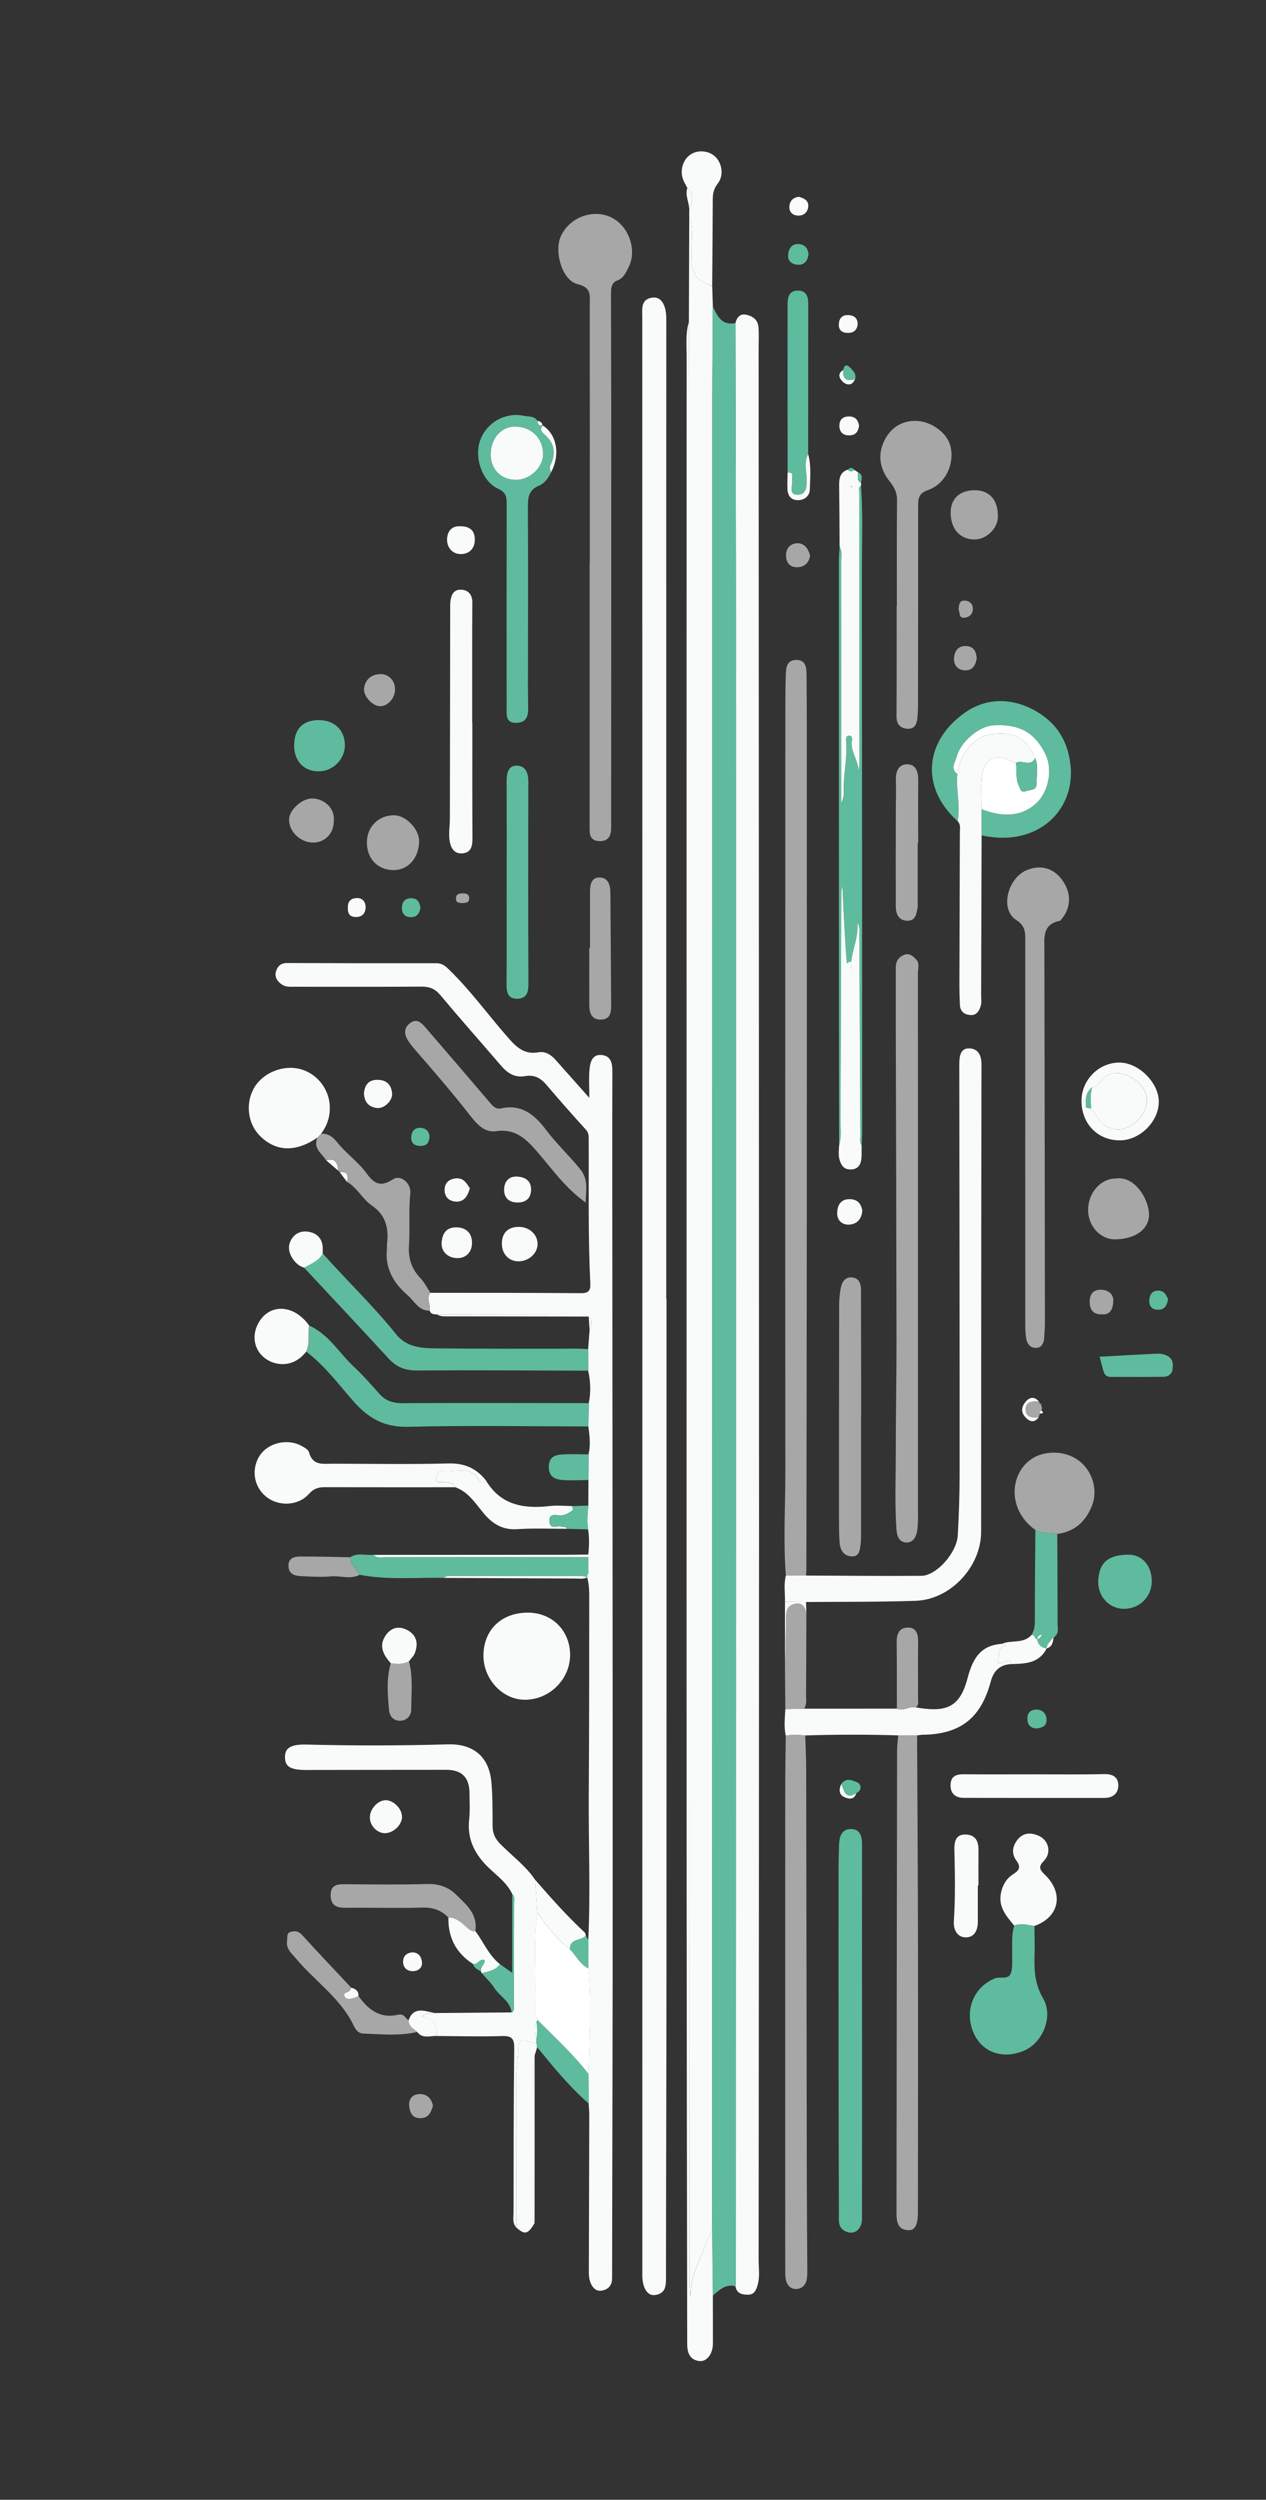 <?xml version="1.0" encoding="utf-8"?>
<!-- Generator: Adobe Illustrator 27.9.0, SVG Export Plug-In . SVG Version: 6.00 Build 0)  -->
<svg version="1.1" baseProfile="tiny" id="Layer_1" xmlns="http://www.w3.org/2000/svg" xmlns:xlink="http://www.w3.org/1999/xlink"
	 x="0px" y="0px" viewBox="0 0 241.76 477" overflow="visible" xml:space="preserve">
<rect x="0" y="0" width="241.76" height="477" fill="#333333" stroke="none"/>
<g>
	<path fill="#F8FBFA" d="M127.28,247.87c0,43.17,0.01,86.35-0.01,129.52c-0.01,18.95-0.08,37.9-0.09,56.85c0,1.7,0.1,3.38-2.09,3.69
		c-1.46,0.21-2.43-1.38-2.43-3.76c0-70,0.01-140,0.01-210c0-54.54-0.01-109.09-0.02-163.63c0-1.62-0.33-3.5,2.02-3.76
		c1.65-0.18,2.57,1.52,2.57,4.06c-0.02,22.74-0.01,45.48-0.01,68.22c0,39.61,0,79.21,0,118.82
		C127.26,247.87,127.27,247.87,127.28,247.87z"/>
	<path fill="#F8FBFA" d="M131.55,61.44c0.02-6.73,0.04-13.47,0.07-20.2c0.92,2.57,0.33,5.24,0.42,7.86
		c0.11,3.24,0.69,4.17,3.97,5.53c0.04,1.29,0.08,2.57,0.12,3.86c-0.03,5.79-0.1,11.58-0.1,17.37c-0.01,59.8,0,119.6-0.01,179.4
		c0,56.76-0.02,113.51-0.02,170.27c-1.13,2.07-1.78,4.38-2.75,6.52c-0.8,1.75-1.5,4.1-1.41,6.36c-0.19-1.44-0.19-2.85-0.19-4.26
		c-0.01-37.3-0.04-74.6-0.04-111.9c0-81.66,0-163.32,0-244.98C131.61,71.98,131.57,66.71,131.55,61.44z"/>
	<path fill="#F8FBFA" d="M140.44,61.65c0.24-1.08,0.9-1.82,2-1.61c1.19,0.23,2.27,0.93,2.39,2.3c0.12,1.32,0.04,2.67,0.04,4
		c0.03,75.05,0.07,150.09,0.08,225.14c0,46.59-0.04,93.17-0.08,139.76c0,1.55,0.26,3.1-0.16,4.66c-0.27,1.02-0.64,1.92-1.76,1.96
		c-1.1,0.03-2.27-0.15-2.51-1.6c0.03-0.37,0.08-0.74,0.08-1.11c0.01-34.12,0.02-68.23,0.02-102.35c0-73.96,0.01-147.91,0-221.87
		C140.53,94.5,140.47,78.07,140.44,61.65z"/>
	<path fill="#5FBB9D" d="M140.44,61.65c0.03,16.42,0.09,32.85,0.09,49.27c0.01,73.96,0.01,147.91,0,221.87
		c0,34.12-0.01,68.23-0.02,102.35c0,0.37-0.05,0.74-0.08,1.11c-1.88-0.48-3.06,0.72-4.3,1.78c-0.05-4.17-0.09-8.33-0.14-12.5
		c0.01-56.76,0.02-113.51,0.02-170.27c0-59.8,0-119.6,0.01-179.4c0-5.79,0.06-11.58,0.1-17.37
		C136.99,60.32,137.84,62.18,140.44,61.65z"/>
	<path fill="#F8FBFA" d="M112.44,267.74c0.41-2.07,0.34-4.14-0.12-6.19c0-1.37-0.01-2.74-0.01-4.11c0.09-1.2,0.19-2.4,0.28-3.6
		c0.28-0.89,0.64-1.78-0.17-2.6c0,0-0.05-0.02-0.05-0.02c-0.48-0.48-1.09-0.37-1.67-0.37c-9.08-0.01-18.15-0.02-27.23-0.03
		c-0.57-0.04-1.17-0.02-1.42-0.7c0.28-1.13-0.74-2.32,0.13-3.43c9.59,0.01,19.17-0.01,28.76,0.07c1.4,0.01,1.85-0.48,1.79-1.76
		c-0.45-9.28-0.26-18.57-0.31-27.86c0-0.6-0.09-1.09-0.55-1.6c-2.54-2.8-5.06-5.63-7.5-8.52c-1.11-1.31-2.35-1.99-4.07-1.68
		c-1.98,0.36-3.39-0.56-4.62-2c-3.87-4.5-7.81-8.94-11.62-13.49c-1.02-1.22-2.11-1.61-3.63-1.59c-8.03,0.06-16.05,0.03-24.08,0.03
		c-0.89,0-1.8,0.09-2.58-0.47c-0.85-0.61-1.38-1.42-1.06-2.48c0.3-0.99,0.95-1.59,2.12-1.58c9.51,0.04,19.02,0.06,28.53,0.04
		c1.02,0,1.66,0.51,2.3,1.13c4.18,4.03,7.56,8.75,11.38,13.09c1.62,1.85,3.13,3.25,5.75,2.78c1.38-0.25,2.43,0.47,3.31,1.45
		c2.01,2.25,4.02,4.51,6.44,7.24c0-2.16-0.12-3.83,0.04-5.47c0.13-1.32,0.5-2.86,2.28-2.71c1.74,0.15,2.08,1.45,2.08,3.07
		c-0.04,13.67-0.01,27.35,0,41.02c0.02,39.09,0.07,78.18,0.06,117.27c0,23.56-0.07,47.12-0.11,70.67c0,0.52,0.01,1.04-0.01,1.56
		c-0.04,1.35-0.94,2.07-2.09,2.2c-1.03,0.11-1.7-0.62-2.07-1.65c-0.34-0.95-0.27-1.91-0.27-2.86c0.02-9.74,0.06-19.47,0.08-29.21
		c0-0.67-0.08-1.33-0.13-2c-0.01-1.89-0.02-3.77-0.03-5.66c0.18-6.71,0.58-13.41-0.02-20.12c0-1.8-0.01-3.6-0.01-5.4
		c0.44-9.26,0.03-18.52,0.09-27.78c0.09-12.15,0.08-24.29,0.09-36.44c0-1.68,0.07-3.38-0.4-5.04c0,0,0.02-0.05,0.02-0.05l0.05-0.09
		c0.04-0.17,0.09-0.34,0.13-0.51c0-1.07,0-2.13,0-3.2c0.01-0.16,0.01-0.32,0.02-0.49c0.18-1.6,0.21-3.21-0.04-4.81
		c-0.24-1.52-0.1-3.03,0.05-4.55c0.01-1.62,0.01-3.25,0.02-4.87c0.01-1.63,0.02-3.26,0.03-4.89c0.4-1.78,0.2-3.56-0.05-5.33
		C112.39,270.71,112.41,269.22,112.44,267.74z"/>
	<path fill="#A7A7A7" d="M150.07,300.65c-0.51-6.53-0.1-13.07-0.1-19.6c-0.04-48.59-0.01-97.18,0-145.77c0-2.15,0.02-4.31,0.09-6.46
		c0.05-1.36,0.12-2.87,1.99-2.89c1.94-0.02,1.95,1.62,1.97,2.89c0.07,6.83,0.05,13.67,0.05,20.5c0,26.82,0.02,53.64,0,80.46
		c-0.01,23.18-0.05,46.35-0.08,69.53c0,0.45-0.04,0.89-0.06,1.34C152.64,300.64,151.35,300.64,150.07,300.65z"/>
	<path fill="#A7A7A7" d="M112.63,107.34c0-16.42,0.01-32.83-0.01-49.25c0-1.69,0.38-3.22-2.3-3.86c-2.99-0.71-4.57-6.26-3.19-9.22
		c1.67-3.57,6.13-5.19,9.57-3.54c3.51,1.69,4.93,6.4,3.37,9.45c-0.51,1-0.93,2.13-2.22,2.62c-1.26,0.48-1.17,1.77-1.17,2.88
		c0.01,8.84,0.05,17.68,0.05,26.52c0,24.89-0.01,49.77-0.02,74.66c0,0.37,0,0.75-0.05,1.11c-0.18,1.21-0.86,1.8-2.12,1.79
		c-1.33,0-1.91-0.7-1.93-1.92c-0.04-1.93-0.01-3.86-0.01-5.79c0-15.16,0-30.31,0-45.47C112.6,107.34,112.61,107.34,112.63,107.34z"
		/>
	<path fill="#F8FBFA" d="M150.07,300.65c1.28,0,2.57-0.01,3.85-0.01c7.35,0.03,14.7,0.11,22.05,0.05c2.87-0.03,6.74-4.39,6.93-7.72
		c0.22-3.85,0.35-7.72,0.35-11.58c0.01-25.92-0.03-51.84-0.06-77.76c0-0.22,0-0.45,0-0.67c0.02-1.39,0.19-2.96,1.91-2.91
		c1.69,0.05,2.33,1.3,2.33,3.11c-0.06,29.71-0.06,59.42-0.07,89.13c0,6.66-5.83,12.95-12.51,13.17c-6.97,0.24-13.96,0.17-20.93,0.23
		c-1.34-0.02-2.68-0.03-4.02-0.05C149.94,303.97,149.64,302.3,150.07,300.65z"/>
	<path fill="#F8FBFA" d="M98.6,425.05c-0.81-0.88-0.53-1.97-0.53-2.97c0.01-10.4,0.01-20.8,0.13-31.2c0.02-1.8-0.39-2.44-2.31-2.37
		c-4.15,0.14-8.32,0.01-12.48-0.01c0.06-1.88-0.41-3.43-2.86-3.68c0.98-0.94,1.78-0.4,2.42-0.7c4.91-0.04,9.82-0.08,14.73-0.12
		c0.31-0.13,0.42-0.36,0.42-0.69c0.02-6.75,0.04-13.49,0.05-20.24c0-0.56,0.19-1.2-0.35-1.66c-0.98-2.09-2.82-3.42-4.42-4.94
		c-2.67-2.54-4.22-5.43-3.81-9.24c0.18-1.69,0.08-3.41,0.07-5.12c-0.03-2.93-1.47-4.39-4.38-4.4c-8.91,0-17.83,0.02-26.74,0.03
		c-3.07,0-4.11-0.61-4.12-2.44c-0.01-1.82,1.19-2.48,4.14-2.41c8.98,0.23,17.97,0.22,26.95-0.04c4.9-0.14,7.89,2.37,8.33,7.21
		c0.25,2.8,0.21,5.64,0.23,8.46c0.01,1.36,0.52,2.38,1.46,3.33c2.23,2.27,4.85,4.17,6.66,6.84c0.15,2.1,0.29,4.19,0.44,6.29
		c-0.84,5.49-0.23,11.02-0.41,16.52c-0.04,1.32-0.1,2.65,0.42,3.92c-0.06,0.15-0.12,0.3-0.18,0.45c-0.47,1.05-0.44,2.11-0.01,3.16
		c0,0.29,0.01,0.58,0.01,0.87c-0.5-0.11-1.03-0.15-1.49-0.34c-1.48-0.6-1.98-0.09-2,1.45c-0.02,1.84-0.37,3.68-0.38,5.51
		C98.55,406.02,98.59,415.53,98.6,425.05z"/>
	<path fill="#A7A7A7" d="M175.3,238.04c0,16.71,0,33.42,0,50.13c0,1.26,0.04,2.54-0.13,3.78c-0.16,1.23-0.78,2.48-2.18,2.38
		c-1.35-0.1-1.73-1.29-1.81-2.62c-0.32-4.82-0.12-9.65-0.12-14.47c0-6.98,0.14-13.95,0.14-20.93c-0.02-20.34-0.09-40.69-0.14-61.03
		c-0.01-3.56,0-7.13,0-10.69c0-1.17,0.57-1.99,1.62-2.4c1.01-0.4,1.76,0.34,2.32,0.94c0.63,0.68,0.29,1.7,0.29,2.57
		C175.3,203.14,175.3,220.59,175.3,238.04z"/>
	<path fill="#A7A7A7" d="M153.77,331.15c0.06,2.15,0.18,4.3,0.18,6.45c0.05,26.23,0.08,52.46,0.12,78.69
		c0.01,5.72,0.07,11.44,0.1,17.15c0,0.44-0.02,0.89-0.08,1.33c-0.16,1.18-0.91,1.98-2.03,2.01c-1.15,0.04-1.85-0.81-2.03-1.95
		c-0.09-0.58-0.08-1.18-0.08-1.78c0-30.61-0.01-61.23,0-91.84c0-3.34,0.07-6.68,0.1-10.02
		C151.29,330.96,152.53,331.01,153.77,331.15z"/>
	<path fill="#A7A7A7" d="M195.79,216.13c0-12.25,0-24.51,0-36.76c0-1.53,0-2.71-1.76-3.84c-3.12-1.99-1.63-8.02,2.1-9.52
		c2.59-1.04,5.01-0.38,6.66,1.84c1.79,2.41,1.81,5.15,0.05,7.39c-0.13,0.17-0.28,0.43-0.45,0.46c-3.41,0.68-2.95,3.31-2.95,5.74
		c0.04,23.61,0.08,47.22,0.1,70.84c0,1.04-0.07,2.08-0.15,3.11c-0.08,0.97-0.5,1.8-1.58,1.81c-1.02,0.01-1.64-0.69-1.82-1.65
		c-0.16-0.87-0.2-1.77-0.2-2.65c-0.01-12.25-0.01-24.51-0.01-36.76C195.77,216.13,195.78,216.13,195.79,216.13z"/>
	<path fill="#A7A7A7" d="M175.13,331.14c0.06,12.99,0.15,25.99,0.17,38.98c0.03,17.3,0.01,34.61-0.01,51.91
		c0,0.73-0.04,1.49-0.23,2.2c-0.19,0.72-0.59,1.35-1.54,1.32c-0.88-0.03-1.59-0.24-1.99-1.12c-0.35-0.78-0.33-1.59-0.33-2.4
		c0.03-29.33,0.06-58.67,0.11-88c0-0.96,0.14-1.92,0.21-2.89C172.72,331.14,173.92,331.14,175.13,331.14z"/>
	<path fill="#5FBB9D" d="M164.62,387.66c0,11.89,0.01,23.77-0.01,35.66c0,2.14-1.52,3.26-3.2,2.44c-1.36-0.67-1.21-1.93-1.21-3.09
		c-0.03-8.25-0.05-16.49-0.06-24.74c-0.01-13.59-0.02-27.19-0.01-40.78c0-1.71,0.04-3.42,0.1-5.12c0.05-1.51,0.43-3,2.23-3.02
		c1.84-0.02,2.17,1.44,2.16,3C164.6,363.89,164.61,375.77,164.62,387.66C164.61,387.66,164.62,387.66,164.62,387.66z"/>
	<path fill="#A7A7A7" d="M171.27,115.61c0-6.75-0.03-13.51,0.03-20.26c0.01-1.47-0.62-2.49-1.47-3.57
		c-1.99-2.51-2.27-5.39-0.74-8.11c1.18-2.1,3.16-3.41,5.81-3.36c2.92,0.06,6,2.27,6.62,4.9c0.79,3.37-0.99,7.16-4.32,8.31
		c-1.72,0.59-1.87,1.54-1.87,2.96c0.01,12.32-0.01,24.64-0.02,36.96c0,1.19,0,2.38-0.12,3.56c-0.11,1.08-0.48,2.13-1.85,2.06
		c-1.4-0.07-2.14-0.86-2.14-2.31c0.02-3.56,0.03-7.12,0.03-10.69c0.01-3.49,0-6.98,0-10.46
		C171.24,115.61,171.25,115.61,171.27,115.61z"/>
	<path fill="#5FBB9D" d="M182.88,156.7c-7.12-6.34-6.39-15.27,1.39-20.72c4.18-2.92,9.09-2.87,13.64-0.23
		c3.81,2.21,5.93,5.51,6.49,9.99c1.1,8.84-6.26,16.04-16.95,13.66c0-1.66,0-3.31,0-4.97c3.58,1.38,7.18,1.65,10.23-0.98
		c2.63-2.26,3.32-6.61,2-9.41c-2-4.24-5.06-5.95-10.03-5.63c-2.67,0.17-6.21,3.08-6.99,6.05c-0.25,0.97-1.24,2.24,0.15,3.23
		C182.51,150.69,183.46,153.69,182.88,156.7z"/>
	<path fill="#5FBB9D" d="M112.44,267.74c-0.02,1.48-0.05,2.97-0.07,4.45c-11.48-0.01-22.96-0.23-34.43,0.07
		c-4.59,0.12-7.64-1.68-10.48-4.91c-2.86-3.26-5.47-6.79-8.98-9.43c0.77-1.59,0.3-3.33,0.56-4.98c3.75,1.66,5.73,5.25,8.58,7.9
		c1.73,1.6,3.27,3.41,4.86,5.16c1.18,1.3,2.56,1.76,4.35,1.75C88.69,267.68,100.56,267.73,112.44,267.74z"/>
	<path fill="#5FBB9D" d="M105.27,90.08c-0.54,1.08-1.25,2.16-2.33,2.59c-2.1,0.85-2.14,2.4-2.13,4.3
		c0.06,11.36,0.02,22.72,0.01,34.09c0,1.4,0.03,2.8,0.04,4.2c0.02,1.54-0.5,2.64-2.24,2.68c-2.07,0.04-1.87-1.5-1.87-2.82
		c-0.01-13-0.02-25.99,0.01-38.99c0-1.36-0.17-2.2-1.65-2.88c-3.06-1.39-4.59-5.96-3.41-9.24c1.22-3.39,4.79-5.41,8.31-4.67
		c0.91,0.19,1.99-0.01,2.63,0.95c-0.04,0.64,0.2,1,0.91,0.87c0,0,0.12,0.04,0.12,0.04c-0.91,0.82,0.11,1.53,0.41,1.8
		c1.82,1.66,2.07,3.53,1.08,5.64C104.92,89.19,105,89.61,105.27,90.08z M93.71,86.6c-0.06,2.91,1.92,4.95,4.8,4.96
		c2.63,0.01,5.15-2.34,5.18-4.82c0.03-3.07-2.18-5.29-5.32-5.34C95.78,81.36,93.77,83.59,93.71,86.6z"/>
	<path fill="#5FBB9D" d="M112.31,257.44c0,1.37,0.01,2.74,0.01,4.11c-10.89-0.03-21.78-0.12-32.68-0.04
		c-2.28,0.02-3.95-0.66-5.45-2.3c-5.34-5.81-10.75-11.56-16.13-17.33c1.3-0.75,2.8-1.24,3.57-2.69c4.61,5.18,9.65,9.97,14,15.39
		c2.33,2.9,5.7,2.68,8.87,2.72c8.67,0.1,17.35,0.04,26.02,0.05C111.12,257.36,111.72,257.41,112.31,257.44z"/>
	<path fill="#F8FBFA" d="M135.99,425.52c0.05,4.17,0.09,8.33,0.14,12.5c0,3.05,0.01,6.09,0.01,9.14c0,1.98-1.14,3.55-2.63,3.36
		c-1.83-0.24-2.28-1.64-2.28-3.27c-0.04-29.2-0.1-58.4-0.11-87.59c-0.02-41.54-0.01-83.08-0.01-124.63
		c0-55.74-0.01-111.47,0.01-167.21c0-2.13-0.22-4.29,0.44-6.38c0.02,5.27,0.06,10.54,0.06,15.82c0,81.66-0.01,163.32,0,244.98
		c0,37.3,0.03,74.6,0.04,111.9c0,1.41,0,2.82,0.19,4.26c-0.09-2.26,0.61-4.61,1.41-6.36C134.22,429.91,134.86,427.59,135.99,425.52z
		"/>
	<path fill="#F8FBFA" d="M182.88,156.7c0.58-3.01-0.37-6-0.06-9.01c0.41-3.78,3.23-7.15,6.35-7.57c4.53-0.61,6.95,0.67,8.5,4.52
		c-0.83,1.84-2.56,0.21-3.68,0.95c-0.27-0.11-0.56-0.19-0.81-0.32c-3.05-1.64-5.31-0.55-5.68,2.95c-0.22,2.05-0.05,4.13-0.05,6.2
		c0,1.66,0,3.31,0,4.97c-0.03,10.18-0.06,20.36-0.09,30.54c0,0.67,0.12,1.38-0.07,1.99c-0.28,0.92-0.75,1.85-1.96,1.77
		c-1.16-0.08-1.95-0.66-2.02-1.91c-0.06-1.18-0.1-2.36-0.1-3.55c0.02-9.81,0.06-19.62,0.09-29.42
		C183.31,158.08,183.48,157.31,182.88,156.7z"/>
	<path fill="#A7A7A7" d="M164.43,270.27c0,7.51,0,15.01,0,22.52c0,0.59,0,1.19-0.08,1.78c-0.14,1.1-0.19,2.47-1.7,2.42
		c-1.61-0.05-2.24-1.35-2.33-2.78c-0.12-1.92-0.11-3.86-0.11-5.79c0-13.16,0.01-26.31,0.04-39.47c0-1.03,0.11-2.08,0.29-3.09
		c0.21-1.16,0.78-2.23,2.14-2.11c1.34,0.12,1.74,1.17,1.74,2.42c0,5.43,0.02,10.85,0.03,16.28c0,2.6,0,5.2,0,7.8
		C164.44,270.27,164.43,270.27,164.43,270.27z"/>
	<path fill="#5FBB9D" d="M164.42,92.72c0.39,5.48,0.17,10.98,0.17,16.46c0.04,35.56,0.04,71.13,0.05,106.69
		c0,0.89-0.06,1.78-0.1,2.67c-0.44-0.6-0.25-1.29-0.25-1.94c-0.07-12.69-0.12-25.38-0.19-38.07c0-0.8,0.2-1.63-0.38-2.41
		c0.34,3.32-1.74,6.32-1.09,9.69c-0.12-0.37-0.05-0.76-0.14-1.09c-0.12-0.41,0.53-1.94-0.78-0.86c-0.37-4.86-0.63-9.84-0.84-14.82
		c-0.21,0.73-0.21,1.46-0.21,2.19c-0.05,14.1-0.08,28.2-0.16,42.3c-0.01,1.69,0.25,3.4-0.26,5.07c-0.01-10.03-0.03-20.05-0.03-30.08
		c-0.01-27.19-0.01-54.38-0.01-81.57c0-0.89,0.09-1.77,0.14-2.66c0.57,0.89,0.31,1.88,0.31,2.83c0.02,14.33,0.01,28.67,0.01,43
		c0,0.86,0,1.72,0,3.06c0.66-1.25,0.45-2.08,0.46-2.88c0.04-2.96,0.72-5.88,0.47-8.86c-0.03-0.42-0.09-1,0.5-1.07
		c0.63-0.08,0.69,0.51,0.62,0.92c-0.36,2.05,1.15,3.65,1.22,5.59c0.15-0.38,0.19-0.75,0.19-1.11c0-17.3-0.01-34.61-0.02-51.91
		C164.09,93.44,163.85,92.97,164.42,92.72z"/>
	<path fill="#F8FBFA" d="M175.13,331.14c-1.21,0-2.41,0-3.62,0c-5.91-0.19-11.83-0.17-17.74,0.01c-1.24-0.14-2.48-0.19-3.72,0.04
		c-0.37-1.68-0.17-3.38-0.08-5.07c1.19-0.02,2.39-0.05,3.58-0.07c5.91,0,11.81-0.01,17.72-0.01c1.25,0.55,2.39-0.55,3.62-0.24
		c5.55,0.95,8.36,0.24,9.87-5.55c1.18-4.56,3.02-6.31,6.59-6.59c0.22,0.04,0.51,0,0.63,0.13c0.43,0.49-0.16,0.22-0.24,0.25
		c-1.38,0.59-0.77,2.02-1.19,3c-0.2,0.47,0.64,0.26,1,0.14c0.6-0.21,1.24-0.74,1.52,0.36c-2.15,0.1-3.34,1.32-3.87,3.31
		c-1.87,7-5.8,10.07-12.98,10.17C175.86,331.02,175.5,331.1,175.13,331.14z"/>
	<path fill="#F8FBFA" d="M86.95,283.79c-8.31,0-16.62,0.01-24.93-0.01c-1.23,0-2.11,0.25-3.03,1.29c-2.1,2.35-5.93,2.42-8.26,0.45
		c-2.31-1.95-2.78-5.26-1.11-7.8c1.57-2.39,5.25-3.28,7.9-1.85c0.57,0.31,1.35,0.73,1.49,1.25c0.7,2.64,2.74,2.17,4.61,2.18
		c7.35,0.01,14.69,0.14,22.04-0.05c3.05-0.08,5.3,0.93,7.12,3.22c-0.41,0.55-1.06,0.5-1.3,0.06c-1.69-3.06-4.55-1.51-6.93-1.82
		c-1.05-0.13-1.21,0.8-1.26,1.46c-0.07,0.95,0.81,0.58,1.31,0.63C85.49,282.89,86.44,282.79,86.95,283.79z"/>
	<path fill="#5FBB9D" d="M197.54,367.51c0.01,1.92,0.09,3.85,0.02,5.77c-0.1,2.83,0.11,5.44,1.64,8.06
		c1.99,3.39-0.03,8.36-3.55,9.92c-4.05,1.79-8.08,0.42-9.72-3.33c-1.79-4.08-0.15-8.55,3.78-10.3c0.07-0.03,0.13-0.06,0.2-0.09
		c1.05-0.51,2.78,0.45,3.21-1.27c0.28-1.12,0.12-2.36,0.16-3.54c0.05-1.77-0.15-3.56,0.41-5.3
		C194.97,366.9,196.25,367.3,197.54,367.51z"/>
	<path fill="#F8FBFA" d="M92.32,315.91c0.02-4.9,3.41-8.18,8.47-8.19c4.65-0.01,8.08,3.43,8.08,8.09c-0.01,4.66-4,8.58-8.7,8.53
		C95.94,324.31,92.31,320.4,92.32,315.91z"/>
	<path fill="#A7A7A7" d="M111.85,229.46c-3.94-2.77-6.43-6.44-9.31-9.74c-2.09-2.4-4.16-4.43-7.84-3.87
		c-2.25,0.34-3.79-1.54-5.05-3.16c-3.36-4.28-6.91-8.4-10.49-12.5c-0.39-0.45-0.76-0.92-1.09-1.4c-0.84-1.23-1.11-2.54,0.22-3.55
		c1.42-1.08,2.33,0.1,3.15,1.04c4.08,4.72,8.14,9.46,12.19,14.21c0.55,0.64,1.1,1.22,2.04,1.01c3.93-0.88,6.45,1.24,8.59,4.08
		c1.99,2.65,4.42,4.91,6.51,7.48C112.46,225.15,111.85,227.08,111.85,229.46z"/>
	<path fill="#F8FBFA" d="M90.2,137.89c0,7.35-0.02,14.7,0.02,22.04c0.01,1.49-0.23,2.78-1.94,2.91c-1.71,0.12-2.28-1.28-2.45-2.62
		c-0.16-1.31,0.08-2.66,0.08-3.99c0.03-13.43,0.04-26.86,0.06-40.3c0-0.37,0-0.74,0.04-1.11c0.12-1.32,0.65-2.41,2.14-2.29
		c1.34,0.1,2.06,1,2.05,2.43c-0.03,3.27-0.03,6.53-0.03,9.8c0,4.38,0,8.76,0,13.14C90.17,137.89,90.18,137.89,90.2,137.89z"/>
	<path fill="#F8FBFA" d="M164.42,92.72c-0.57,0.25-0.33,0.72-0.33,1.15c0.01,17.3,0.01,34.61,0.02,51.91c0,0.36-0.04,0.73-0.19,1.11
		c-0.06-1.95-1.58-3.55-1.22-5.59c0.07-0.41,0.01-1-0.62-0.92c-0.59,0.07-0.53,0.65-0.5,1.07c0.25,2.98-0.43,5.9-0.47,8.86
		c-0.01,0.8,0.2,1.63-0.46,2.88c0-1.34,0-2.2,0-3.06c0-14.33,0.01-28.67-0.01-43c0-0.94,0.26-1.94-0.31-2.83
		c-0.02-3.91-0.03-7.82-0.08-11.73c-0.02-1.35,0.21-2.51,1.7-2.97c0.37,0.64,0.84,0.22,1.28,0.11c0.21,0.14,0.42,0.28,0.63,0.42
		c0.08,0.7-0.37,1.55,0.57,2C164.43,92.32,164.43,92.52,164.42,92.72z M162.56,92.77c-0.02,0.05-0.05,0.1-0.05,0.15
		c0,0.02,0.08,0.03,0.12,0.05c0.02-0.05,0.05-0.1,0.05-0.15C162.68,92.8,162.61,92.78,162.56,92.77z"/>
	<path fill="#A7A7A7" d="M197.72,291.94c-5.54-3.91-4.91-11.11-0.36-13.78c2.09-1.23,6.24-1.69,9.22,1.03
		c2.13,1.94,3.05,5.31,1.97,8.07c-1.2,3.08-3.32,4.99-6.65,5.45C200.52,292.38,199.01,292.75,197.72,291.94z"/>
	<path fill="#F8FBFA" d="M60.65,217.05c-4.13,2.84-7.91,2.75-10.97-0.26c-2.36-2.33-2.86-6.16-1.19-9.15
		c1.61-2.88,5.5-4.5,8.78-3.66c3.22,0.82,5.54,3.75,5.7,7.02c0.1,2.02-0.47,3.76-1.66,5.34C61.09,216.57,60.87,216.81,60.65,217.05z
		"/>
	<path fill="#A7A7A7" d="M60.65,217.05c0.22-0.24,0.44-0.47,0.66-0.71c1.36-0.07,2.19,0.52,3.09,1.64c1.71,2.14,4.07,3.78,5.65,5.98
		c1.56,2.17,2.87,2.47,5.05,1.04c1.39-0.91,3.44,0.77,3.25,2.66c-0.34,3.34-0.04,6.68-0.25,10.01c-0.16,2.45,0.5,4.48,2.21,6.25
		c0.76,0.78,1.25,1.83,1.87,2.75c-0.87,1.11,0.15,2.3-0.13,3.43c-2.1,0.05-2.89-1.81-4.18-2.92c-2.71-2.33-4.38-5.15-3.98-8.88
		c0.03-0.29-0.03-0.59,0.01-0.89c0.38-2.96-0.2-5.54-2.85-7.34c-1.85-1.25-2.81-3.44-4.78-4.55c0.26-1.17,0.14-2.06-1.41-1.88
		c-0.08-0.11-0.17-0.21-0.29-0.28c-0.12-1.41-0.53-2.47-2.29-1.97C61.42,220.08,59.7,219.06,60.65,217.05z"/>
	<path fill="#5FBB9D" d="M96.76,168.48c0-6.45,0.02-12.91-0.01-19.36c-0.01-1.44,0.24-2.98,1.83-3.02c1.77-0.05,2.32,1.38,2.31,3.11
		c-0.03,12.83-0.03,25.66,0.02,38.5c0.01,1.63-0.32,2.87-2.16,2.87c-1.75,0-2.04-1.2-2.02-2.73c0.06-6.45,0.02-12.91,0.02-19.36
		C96.75,168.48,96.76,168.48,96.76,168.48z"/>
	<path fill="#5FBB9D" d="M112.35,297.12c0,1.07,0,2.13,0,3.2c-0.21,0.13-0.28,0.29-0.13,0.51c0,0-0.05,0.09-0.05,0.08
		c-0.36-0.06-0.73-0.18-1.09-0.18c-8.35-0.01-16.69-0.02-25.04-0.02c-0.44,0-0.89-0.01-1.22,0.37c-5.39-0.1-10.8,0.45-16.16-0.59
		c-0.57-1.13-1.78-1.91-1.79-3.35c1.43-0.93,3.02-0.29,4.52-0.46c0.67,0.7,1.54,0.41,2.32,0.41
		C86.59,297.12,99.47,297.12,112.35,297.12z"/>
	<path fill="#F8FBFA" d="M160.24,218.6c0.51-1.67,0.25-3.38,0.26-5.07c0.08-14.1,0.11-28.2,0.16-42.3c0-0.73,0-1.45,0.21-2.19
		c0.21,4.98,0.46,9.96,0.84,14.82c1.31-1.09,0.66,0.45,0.78,0.86c0.1,0.33,0.02,0.72,0.14,1.09c-0.65-3.37,1.43-6.37,1.09-9.69
		c0.58,0.79,0.38,1.62,0.38,2.41c0.07,12.69,0.12,25.38,0.19,38.07c0,0.65-0.19,1.34,0.25,1.94c-0.02,0.95,0.06,1.92-0.09,2.84
		c-0.18,1.12-0.85,1.81-2.13,1.77c-1.19-0.03-1.64-0.75-1.96-1.73C160.06,220.49,160.18,219.55,160.24,218.6z"/>
	<path fill="#5FBB9D" d="M150.41,90.17c-0.01-10.67-0.03-21.34-0.01-32c0-1.25,0.15-2.69,1.89-2.72c1.81-0.03,2.07,1.27,2.06,2.75
		c-0.02,9.48-0.02,18.97-0.02,28.45c-0.81,1.53-0.33,3.14-0.29,4.73c0.03,1.36,0,3.03-1.71,3.03c-1.86,0-0.91-1.77-1.08-2.78
		C151.14,90.99,151.73,90.07,150.41,90.17z"/>
	<path fill="#F8FBFA" d="M197.56,338.57c4.45,0,8.89,0.06,13.34-0.04c1.66-0.04,2.67,0.64,2.66,2.17c-0.01,1.5-1.04,2.37-2.63,2.37
		c-8.97,0-17.93,0.02-26.9-0.01c-1.51-0.01-2.53-0.75-2.51-2.43c0.02-1.66,1.02-2.08,2.49-2.07
		C188.52,338.6,193.04,338.57,197.56,338.57z"/>
	<path fill="#A7A7A7" d="M68.47,380.89c1.86,2.6,4.13,4.36,7.57,3.55c1.06-0.25,1.38,0.6,1.96,1.09c0.01,1.13,0.96,1.57,1.66,2.2
		c-3.42,0.81-6.89,0.42-10.33,0.31c-0.74-0.02-1.37-0.63-1.69-1.33c-2.49-5.36-7.44-8.6-11.09-12.96c-0.85-1.01-1.97-1.85-1.73-3.4
		c0.1-0.62-0.16-1.48,0.66-1.71c0.76-0.21,1.48-0.22,2.18,0.55c3.09,3.42,6.28,6.75,9.43,10.11c-0.11,0.19-0.19,0.4-0.33,0.57
		c-0.33,0.38-1.39,0.28-0.92,1.15c0.32,0.59,1.04,0.39,1.61,0.27C67.8,381.21,68.13,381.03,68.47,380.89z"/>
	<path fill="#F8FBFA" d="M197.54,367.51c-1.28-0.21-2.56-0.61-3.86-0.08c-1.62-1.93-3.25-3.77-2.42-6.69
		c0.4-1.4,1.08-2.39,2.23-3.12c1.11-0.71,1.55-1.3,0.59-2.61c-0.95-1.29-0.78-2.8,0.33-4.08c1.09-1.26,2.42-1.25,3.82-0.69
		c2.02,0.81,2.67,3.27,1.1,4.86c-1.12,1.14-0.76,1.7,0.19,2.61C203.24,361.3,202.29,365.81,197.54,367.51z"/>
	<path fill="#A7A7A7" d="M175.25,160.88c0,3.86,0,7.72,0,11.58c0,0.22,0.03,0.45-0.01,0.67c-0.24,1.25-0.39,2.69-2.13,2.56
		c-1.57-0.12-2.04-1.37-2.05-2.72c-0.02-6.16,0-12.32,0.01-18.48c0-1.86,0.09-3.71,0.01-5.57c-0.07-1.62,0.45-3.04,2.11-3.08
		c1.68-0.03,2.17,1.41,2.16,3.01c-0.04,4.01-0.01,8.02-0.01,12.03C175.31,160.88,175.28,160.88,175.25,160.88z"/>
	<path fill="#A7A7A7" d="M85.63,365.91c-1.35-1.4-2.92-1.97-4.93-1.91c-4.96,0.13-9.92-0.01-14.88,0.03
		c-1.73,0.01-2.67-0.62-2.68-2.42c-0.01-1.87,1.15-2.08,2.66-2.07c5.26,0.04,10.52,0.11,15.77-0.04c2.17-0.06,3.98,0.54,5.44,1.95
		c1.97,1.91,4.27,3.75,3.76,7.03c-0.71,0.1-1.14-0.25-1.67-0.72C88.12,366.89,87.13,365.87,85.63,365.91z"/>
	<path fill="#A7A7A7" d="M213.1,224.88c3.47-0.52,6.1,3.61,6.31,6.58c0.21,2.98-2.51,5-6.5,5.03c-2.77,0.02-5.11-2.53-5.12-5.58
		C207.79,227.59,210.19,224.88,213.1,224.88z"/>
	<path fill="#F8FBFA" d="M136,54.62c-3.28-1.36-3.86-2.28-3.97-5.53c-0.09-2.62,0.51-5.28-0.42-7.86c0-0.36,0.01-0.72,0.01-1.08
		c0.46-1.48,1.18-2.99-0.37-4.3c-0.24-0.46-0.51-0.91-0.72-1.38c-0.77-1.8-0.21-3.9,1.3-4.96c1.44-1.01,3.66-0.78,4.87,0.5
		c1.26,1.34,1.51,3.57,0.34,5.05c-0.76,0.96-0.93,1.94-0.93,3.08C136.1,43.64,136.04,49.13,136,54.62z"/>
	<path fill="#A7A7A7" d="M112.67,180.94c0-3.57,0.01-7.13,0-10.7c0-1.34,0.2-2.8,1.8-2.8c1.62-0.01,2.08,1.38,2.09,2.86
		c0.05,7.13,0.11,14.26,0.15,21.39c0.01,1.4-0.1,2.85-1.96,2.87c-1.91,0.02-2.22-1.41-2.22-2.93c-0.01-3.57,0-7.13,0-10.7
		C112.57,180.94,112.62,180.94,112.67,180.94z"/>
	<path fill="#F8FBFA" d="M98.6,425.05c-0.01-9.51-0.05-19.03-0.02-28.54c0.01-1.84,0.36-3.67,0.38-5.51c0.02-1.54,0.51-2.05,2-1.45
		c0.47,0.19,0.99,0.23,1.49,0.34c0.04,0.25,0.09,0.51,0.13,0.76c-0.16,0.52-0.32,1.04-0.48,1.57c-0.47,0.49-0.34,1.1-0.34,1.68
		c-0.01,9.46-0.02,18.92-0.01,28.38c0,0.64-0.19,1.34,0.34,1.91C100.84,426.35,100.22,426.5,98.6,425.05z"/>
	<path fill="#F8FBFA" d="M86.95,283.79c-0.5-1.01-1.46-0.91-2.36-1c-0.5-0.05-1.38,0.32-1.31-0.63c0.05-0.66,0.21-1.59,1.26-1.46
		c2.38,0.3,5.23-1.24,6.93,1.82c0.25,0.45,0.89,0.49,1.3-0.06c2.84,4.78,7.28,5.49,12.29,4.91c1.38-0.16,2.79,0,4.19,0.01
		c0.06,0.26,0.24,0.71,0.16,0.77c-0.71,0.5-1.4,1.01-2.39,1.02c-0.82,0.01-2.19-0.52-2.11,1.11c0.08,1.59,1.42,0.84,2.24,1.01
		c0.42,0.09,0.9-0.03,1.18,0.43c-3.18,0.01-6.36-0.14-9.53,0.07c-2.83,0.19-4.77-1.01-6.46-3.06
		C90.77,286.85,89.44,284.68,86.95,283.79z"/>
	<path fill="#F8FBFA" d="M186.73,359.79c0,2.3-0.01,4.59,0,6.89c0.01,1.6-0.62,2.99-2.27,3c-1.67,0.01-2.4-1.49-2.31-2.99
		c0.29-4.59,0.22-9.17,0.1-13.76c-0.03-1.35,0.18-2.99,2.25-2.87c1.92,0.11,2.37,1.41,2.36,3.07c-0.02,2.22-0.01,4.44-0.01,6.66
		C186.82,359.79,186.78,359.79,186.73,359.79z"/>
	<path fill="#5FBB9D" d="M197.72,291.94c1.29,0.81,2.8,0.44,4.18,0.76c0.03,5.74,0.06,11.47,0.06,17.21c0,0.77,0.3,1.64-0.45,2.27
		c-0.15-0.03-0.26,0.01-0.35,0.13c0,0,0.05-0.04,0.05-0.04c-0.42,0.78-1.29,1.29-1.36,2.28l0.03-0.02
		c-1.06-0.14-1.68-0.74-1.83-1.81c0.53-0.06,0.76-0.43,0.9-0.89c0,0,0.09-0.08,0.09-0.08l-0.08,0.09c-0.47,0.12-0.81,0.38-0.89,0.89
		c-0.53-0.01-0.38-1.05-1.12-0.73c0.54-0.8,0.67-1.68,0.67-2.65C197.61,303.56,197.67,297.75,197.72,291.94z"/>
	<path fill="#F8FBFA" d="M59.03,252.93c-0.27,1.65,0.2,3.38-0.56,4.98c-2.46,3.2-5.97,2.71-7.85,1.28
		c-2.18-1.65-2.63-4.51-1.14-6.96C51.66,248.64,56.24,248.98,59.03,252.93z"/>
	<path fill="#A7A7A7" d="M75.09,166.03c-2.99-0.04-5.04-2.2-5.03-5.3c0.01-2.98,2.27-5.21,5.24-5.16c2.27,0.03,4.79,2.7,4.74,5.01
		C79.96,163.8,77.89,166.07,75.09,166.03z"/>
	<path fill="#5FBB9D" d="M219.94,301.85c-0.06,2.96-2.44,5.21-5.44,5.14c-2.79-0.06-5.01-2.55-4.77-5.58
		c0.25-3.19,1.76-4.63,5.53-4.76C218.13,296.55,220,298.79,219.94,301.85z"/>
	<path fill="#F8FBFA" d="M206.53,209.96c0.04-4,3.44-7.31,7.41-7.2c3.64,0.11,7.39,3.94,7.35,7.52c-0.04,3.81-3.69,7.36-7.52,7.32
		C209.53,217.56,206.48,214.34,206.53,209.96z M208.35,211.53c0.33,0.4,0.74,0.76,0.97,1.21c1.79,3.53,6.23,3.89,8.87-0.15
		c1.3-1.99,1.07-4.36-0.75-5.94c-2.6-2.25-4.91-2.49-6.86-0.77c-0.64,0.57-1.01,1.5-2.01,1.61c-1.32,0.96-1.26,2.38-1.21,3.77
		C207.36,211.36,208,211.44,208.35,211.53z"/>
	<path fill="#5FBB9D" d="M60.82,137.41c2.98-0.02,4.98,1.84,5.04,4.68c0.05,2.75-2.22,5.08-4.98,5.1c-2.82,0.02-4.7-1.94-4.71-4.89
		C56.18,139.12,57.78,137.43,60.82,137.41z"/>
	<path fill="#A7A7A7" d="M153.55,326.05c-1.19,0.02-2.39,0.05-3.58,0.07c-0.02-2.62-0.05-5.23-0.07-7.84
		c0.08-3.29,0.18-6.59,0.22-9.88c0.02-1.15,0.32-2.01,1.54-2.34c1.42-0.38,1.97,0.45,2.33,1.59c-0.02,5.27-0.03,10.54-0.06,15.81
		C153.93,324.34,154.1,325.25,153.55,326.05z"/>
	<path fill="#A7A7A7" d="M190.56,98.65c-0.06,2.28-2.25,4.34-4.57,4.29c-2.75-0.06-4.49-2.11-4.45-5.23
		c0.04-2.67,1.89-4.26,4.84-4.16C189.06,93.63,190.64,95.56,190.56,98.65z"/>
	<path fill="#5FBB9D" d="M102.58,390.64c-0.04-0.25-0.09-0.51-0.13-0.76c0-0.29-0.01-0.58-0.01-0.86c0.19-1.05,0.2-2.11,0.01-3.16
		c0.06-0.15,0.12-0.3,0.18-0.45c3.35,3.35,6.85,6.57,9.77,10.33c0.01,1.89,0.02,3.78,0.03,5.66
		C108.74,398.19,105.67,394.41,102.58,390.64z"/>
	<path fill="#A7A7A7" d="M63.74,156.74c-0.01,2.32-1.75,4.08-4,4.04c-2.44-0.04-4.59-2.14-4.54-4.45c0.04-1.78,2.45-3.97,4.4-3.97
		C61.73,152.36,64.03,154.07,63.74,156.74z"/>
	<path fill="#A7A7A7" d="M174.89,325.8c-1.23-0.31-2.37,0.79-3.62,0.24c-0.01-4.22,0.02-8.44-0.04-12.65
		c-0.02-1.53,0.43-2.76,2.04-2.82c1.7-0.06,2.08,1.21,2.06,2.72c-0.05,3.55,0,7.1-0.02,10.66
		C175.3,324.58,175.55,325.31,174.89,325.8z"/>
	<path fill="#5FBB9D" d="M209.99,258.89c3.61-0.2,7.08-0.4,10.56-0.57c0.81-0.04,1.59-0.02,2.37,0.4c1.09,0.58,1.1,1.49,1.01,2.47
		c-0.09,0.98-0.81,1.5-1.66,1.52c-3.42,0.06-6.83,0.02-10.25,0.02c-0.84,0-1.15-0.56-1.34-1.25
		C210.47,260.7,210.27,259.92,209.99,258.89z"/>
	<path fill="#A7A7A7" d="M66.87,297.15c0.01,1.43,1.22,2.22,1.79,3.35c-1.77,0.94-3.65,0.13-5.48,0.3c-1.83,0.17-3.7,0.04-5.55-0.04
		c-1.23-0.05-2.47-0.28-2.54-1.88c-0.07-1.7,1.24-1.87,2.44-1.87C60.64,297,63.76,297.1,66.87,297.15z"/>
	<path fill="#A7A7A7" d="M78.09,317.01c0.83,3.05,0.44,6.16,0.44,9.24c0,1.03-0.75,1.99-1.96,2.09c-1.36,0.11-2.16-0.82-2.27-1.98
		c-0.28-3-0.55-6.02,0.33-8.99C75.81,317.5,76.99,317.63,78.09,317.01z"/>
	<path fill="#F8FBFA" d="M102.62,364.97c-0.15-2.1-0.29-4.19-0.44-6.29c3.03,3.48,6.1,6.93,9.49,10.08c0.14,0.13,0.14,0.4,0.21,0.6
		c-0.87,1.03-3.13,0.46-3.03,2.62C106.37,370.01,104.42,367.55,102.62,364.97z"/>
	<path fill="#F8FBFA" d="M85.63,365.91c1.5-0.04,2.49,0.98,3.48,1.85c0.53,0.47,0.96,0.82,1.67,0.72c1.56,2.11,2.56,4.64,4.7,6.32
		c-0.83,1.22-2.21,1.36-3.46,1.73c-0.09-0.09-0.14-0.2-0.15-0.33c-0.34-0.86,0.89-1.37,0.62-2.23c-0.99-0.21-1.3,1.05-2.19,0.77
		C87.09,372.66,85.55,369.71,85.63,365.91z"/>
	<path fill="#F8FBFA" d="M95.84,237.12c0.07-1.95,1.28-3.05,3.31-3.01c2.06,0.04,3.63,1.59,3.5,3.47c-0.12,1.73-1.8,3.14-3.71,3.1
		C97.05,240.63,95.77,239.17,95.84,237.12z"/>
	<path fill="#F8FBFA" d="M78.09,317.01c-1.1,0.62-2.28,0.49-3.46,0.37c-1.42-1.59-2.38-3.32-0.96-5.35
		c1.08-1.54,2.63-1.85,4.28-0.89c1.69,0.99,1.91,2.56,1.29,4.25C79.03,315.99,78.49,316.47,78.09,317.01z"/>
	<path fill="#5FBB9D" d="M112.42,277.52c-0.01,1.63-0.02,3.26-0.03,4.89c-1.62,0.01-3.25,0.12-4.87,0.01
		c-1.48-0.1-2.71-0.58-2.72-2.49c-0.01-1.97,1.26-2.34,2.74-2.41C109.17,277.43,110.79,277.51,112.42,277.52z"/>
	<path fill="#F8FBFA" d="M61.64,239.2c-0.78,1.45-2.27,1.94-3.57,2.69c-0.89-0.26-1.54-0.82-2.07-1.56
		c-0.89-1.24-1.14-2.61-0.31-3.91c0.84-1.32,2.24-1.7,3.71-1.27c1.51,0.44,2.24,1.57,2.23,3.16
		C61.61,238.61,61.63,238.9,61.64,239.2z"/>
	<path fill="#F8FBFA" d="M198.04,312.73c0.15,1.07,0.77,1.66,1.83,1.81c-1.43,2.89-4.13,2.92-6.8,3c-0.29-1.1-0.92-0.56-1.53-0.36
		c-0.36,0.12-1.2,0.33-1-0.14c0.42-0.99-0.18-2.41,1.19-3c0.08-0.03,0.67,0.23,0.24-0.25c-0.12-0.13-0.41-0.09-0.63-0.13
		c1.79-0.78,4.06,0.05,5.59-1.63c0.74-0.32,0.59,0.72,1.12,0.73L198.04,312.73z"/>
	<path fill="#5FBB9D" d="M92.01,376.52c1.26-0.37,2.63-0.51,3.46-1.73c0.64,0.46,1.28,0.92,2.35,1.67c0-5.22,0-10.14,0-15.07
		c0.54,0.46,0.35,1.1,0.35,1.66c0,6.75-0.03,13.49-0.05,20.24c0,0.33-0.12,0.56-0.42,0.69c-0.27-2.14-2.28-3.05-3.31-4.66
		C93.74,378.31,92.82,377.45,92.01,376.52z"/>
	<path fill="#F8FBFA" d="M73.52,349.8c-1.49,0.02-2.9-1.44-2.89-3c0-1.6,1.48-3.25,2.96-3.29c1.49-0.05,3.12,1.54,3.18,3.1
		C76.82,348.16,75.17,349.78,73.52,349.8z"/>
	<path fill="#A7A7A7" d="M75.44,131.62c-0.05,1.65-1.39,3.14-2.84,3.14c-1.46,0-3.31-1.98-3.07-3.49c0.26-1.65,1.39-2.57,3.06-2.64
		C74.25,128.57,75.48,129.92,75.44,131.62z"/>
	<path fill="#F8FBFA" d="M90.14,237.09c0.01,1.79-1.09,2.98-2.77,2.98c-1.84,0-3.18-1.25-3.03-3.01c0.13-1.58,0.79-2.82,2.67-2.86
		C88.93,234.16,90.12,235.24,90.14,237.09z"/>
	<path fill="#5FBB9D" d="M108.33,291.73c-0.28-0.47-0.76-0.34-1.18-0.43c-0.82-0.17-2.16,0.57-2.24-1.01
		c-0.08-1.64,1.3-1.11,2.11-1.11c0.99-0.01,1.67-0.52,2.39-1.02c0.08-0.06-0.1-0.5-0.16-0.77c1.04-0.03,2.08-0.07,3.12-0.1
		c-0.15,1.51-0.29,3.03-0.05,4.55C110.99,291.79,109.66,291.76,108.33,291.73z"/>
	<path fill="#F8FBFA" d="M69.5,208.53c0.2-1.49,0.84-2.52,2.67-2.48c1.74,0.04,2.56,1.02,2.71,2.57c0.13,1.38-1.49,2.95-2.85,2.81
		C70.41,211.26,69.54,210.27,69.5,208.53z"/>
	<path fill="#F8FBFA" d="M87.84,100.42c1.86-0.01,2.82,0.78,2.83,2.53c0.01,1.72-1.05,2.73-2.59,2.78
		c-1.59,0.05-2.69-1.16-2.71-2.69C85.36,101.54,86.16,100.32,87.84,100.42z"/>
	<path fill="#F8FBFA" d="M101.42,227.1c-0.08,1.63-1.05,2.36-2.6,2.36c-1.58,0-2.55-0.85-2.55-2.44c0-1.55,0.9-2.59,2.45-2.51
		C100.2,224.58,101.47,225.24,101.42,227.1z"/>
	<path fill="#F8FBFA" d="M164.67,231.03c-0.14,1.64-1.06,2.58-2.54,2.65c-1.34,0.06-2.29-0.85-2.26-2.21
		c0.03-1.41,0.6-2.64,2.34-2.65C163.72,228.81,164.47,229.67,164.67,231.03z"/>
	<path fill="#A7A7A7" d="M210.42,250.8c-1.81,0.05-2.31-1.03-2.33-2.41c-0.02-1.35,0.64-2.3,2.09-2.29
		c1.38,0.01,2.47,0.76,2.42,2.17C212.56,249.55,212.14,250.96,210.42,250.8z"/>
	<path fill="#F8FBFA" d="M79.67,387.73c-0.7-0.63-1.65-1.07-1.66-2.2c1-2.76,3.08-1.77,4.97-1.42c-0.64,0.3-1.44-0.24-2.42,0.7
		c2.45,0.24,2.93,1.79,2.86,3.68C82.13,388.45,80.7,389.09,79.67,387.73z"/>
	<path fill="#A7A7A7" d="M154.7,106c-0.21,1.43-1.1,2.19-2.4,2.24c-1.42,0.06-2.18-0.85-2.2-2.23c-0.03-1.38,0.85-2.3,2.11-2.35
		C153.63,103.62,154.36,104.72,154.7,106z"/>
	<path fill="#A7A7A7" d="M186.52,125.59c-0.22,1.46-0.86,2.39-2.3,2.32c-1.44-0.07-2.14-1.13-2.04-2.38
		c0.1-1.29,0.82-2.38,2.41-2.25C186.09,123.41,186.42,124.49,186.52,125.59z"/>
	<path fill="#A7A7A7" d="M82.68,401.81c-0.37,1.23-0.81,2.37-2.43,2.38c-1.61,0.01-2-1.23-2.11-2.36c-0.13-1.32,0.66-2.29,2.12-2.25
		C81.61,399.63,82.4,400.45,82.68,401.81z"/>
	<path fill="#F8FBFA" d="M112.35,297.12c-12.88,0-25.76,0-38.64-0.01c-0.78,0-1.64,0.29-2.32-0.41c12.1-0.01,24.2-0.01,36.3-0.02
		c1.56,0,3.12-0.03,4.68-0.04C112.36,296.8,112.35,296.96,112.35,297.12z"/>
	<path fill="#F8FBFA" d="M89.73,226.75c-0.43,1.49-1.09,2.57-2.59,2.54c-1.36-0.03-2.26-0.9-2.24-2.25
		c0.02-1.33,0.87-2.13,2.29-2.19C88.66,224.8,89.14,225.89,89.73,226.75z"/>
	<path fill="#F8FBFA" d="M150.41,90.17c1.33-0.1,0.74,0.82,0.84,1.46c0.17,1.01-0.78,2.79,1.08,2.78c1.71,0,1.75-1.67,1.71-3.03
		c-0.04-1.59-0.53-3.19,0.29-4.73c0.62,2.24,0.38,4.54,0.31,6.8c-0.04,1.21-1.02,1.99-2.27,1.99c-1.35,0-1.96-0.9-2-2.17
		C150.33,92.24,150.39,91.2,150.41,90.17z"/>
	<path fill="#5FBB9D" d="M108.85,371.98c-0.1-2.16,2.16-1.59,3.03-2.62c0.16,0.29,0.32,0.57,0.48,0.86c0,1.8,0.01,3.6,0.01,5.4
		C110.75,374.85,110.03,373.19,108.85,371.98z"/>
	<path fill="#F8FBFA" d="M102.08,424.18c-0.52-0.56-0.34-1.26-0.34-1.91c-0.01-9.46,0-18.92,0.01-28.38c0-0.58-0.13-1.2,0.34-1.68
		C102.1,402.87,102.09,413.52,102.08,424.18z"/>
	<path fill="#5FBB9D" d="M154.4,48.51c-0.15,1.18-0.74,2.05-1.95,2.01c-1.09-0.03-2.07-0.59-1.94-1.92c0.1-1.08,0.59-2.05,1.9-2.03
		C153.62,46.59,154.28,47.31,154.4,48.51z"/>
	<path fill="#F8FBFA" d="M83.48,250.82c9.08,0.01,18.15,0.01,27.23,0.03c0.58,0,1.2-0.11,1.67,0.37
		c-8.84-0.01-17.68-0.02-26.52-0.04C85.05,251.16,84.21,251.3,83.48,250.82z"/>
	<path fill="#F8FBFA" d="M78.73,372.54c1.22,0.01,1.79,0.89,1.86,1.95c0.06,0.99-0.69,1.61-1.69,1.64c-1.1,0.03-1.86-0.59-1.92-1.68
		C76.92,373.41,77.49,372.66,78.73,372.54z"/>
	<path fill="#F8FBFA" d="M84.81,301.09c0.33-0.38,0.78-0.37,1.22-0.37c8.35,0,16.69,0,25.04,0.02c0.36,0,0.72,0.12,1.09,0.18
		c0,0-0.02,0.05-0.02,0.05c-0.69,0.39-1.45,0.24-2.18,0.24C101.58,301.17,93.2,301.13,84.81,301.09z"/>
	<path fill="#F8FBFA" d="M164.06,81.22c-0.17,0.94-0.46,1.76-1.7,1.85c-1.28,0.09-2.01-0.55-2.07-1.7c-0.04-0.96,0.37-1.82,1.63-1.9
		C163.2,79.4,163.83,80,164.06,81.22z"/>
	<path fill="#5FBB9D" d="M197.89,329.82c-1.11-0.08-1.67-0.7-1.7-1.83c-0.02-1.18,0.64-1.79,1.74-1.78c1.2,0.01,1.91,0.82,1.92,1.97
		C199.87,329.35,198.97,329.73,197.89,329.82z"/>
	<path fill="#5FBB9D" d="M80.3,173.19c-0.18,1.13-0.7,1.84-1.87,1.82c-1.21-0.02-1.72-0.78-1.68-1.86c0.04-1.07,0.62-1.77,1.81-1.75
		C79.8,171.41,80.13,172.24,80.3,173.19z"/>
	<path fill="#5FBB9D" d="M223.07,247.9c-0.24,1.21-0.67,2-1.86,2.02c-1.19,0.02-1.78-0.64-1.74-1.77c0.04-1.05,0.51-1.87,1.71-1.88
		C222.36,246.26,222.71,247.17,223.07,247.9z"/>
	<path fill="#5FBB9D" d="M82.02,216.83c-0.06,1.51-0.81,1.89-1.92,1.83c-1.07-0.06-1.62-0.65-1.57-1.69c0.05-1.1,0.66-1.82,1.8-1.76
		C81.43,215.27,81.98,216,82.02,216.83z"/>
	<path fill="#F8FBFA" d="M163.79,61.83c-0.12,1.13-0.71,1.7-1.88,1.7c-1.09,0-1.74-0.52-1.73-1.56c0.01-1.04,0.51-1.88,1.73-1.85
		C162.99,60.15,163.76,60.6,163.79,61.83z"/>
	<path fill="#F8FBFA" d="M66.43,173.17c-0.05-1.22,0.65-1.79,1.75-1.81c1.08-0.01,1.65,0.8,1.64,1.73
		c-0.01,1.15-0.64,1.95-1.97,1.89C66.69,174.93,66.38,174.19,66.43,173.17z"/>
	<path fill="#F8FBFA" d="M152.55,37.55c1.03,0.3,1.93,0.73,1.79,1.94c-0.13,1.1-0.95,1.71-2.01,1.65c-0.97-0.06-1.66-0.69-1.59-1.75
		C150.81,38.29,151.5,37.69,152.55,37.55z"/>
	<path fill="#A7A7A7" d="M183.04,116.3c0.12-0.82,0.08-1.7,1.1-1.69c1,0.01,1.67,0.58,1.64,1.64c-0.02,0.92-0.63,1.49-1.51,1.61
		C182.95,118.03,183.4,116.81,183.04,116.3z"/>
	<path fill="#F8FBFA" d="M153.99,307.65c-0.36-1.14-0.92-1.98-2.33-1.59c-1.22,0.33-1.52,1.19-1.54,2.34
		c-0.04,3.3-0.14,6.59-0.22,9.88c0-4.22,0-8.43,0-12.64c1.34,0.02,2.68,0.04,4.02,0.05C153.95,306.34,153.97,307,153.99,307.65z"/>
	<path fill="#5FBB9D" d="M160.65,340.42c0.92-1.34,2.22-0.66,3.14-0.28c0.56,0.23,0.97,1.49-0.27,2.03
		C161.4,343.5,161.2,341.67,160.65,340.42z"/>
	<path fill="#F8FBFA" d="M105.27,90.08c-0.27-0.46-0.36-0.89-0.1-1.44c0.99-2.12,0.74-3.98-1.08-5.64c-0.29-0.27-1.31-0.98-0.41-1.8
		C106.36,82.99,107.01,86.67,105.27,90.08z"/>
	<path fill="#F8FBFA" d="M198.36,270.45c-0.86,1.1-1.73,0.88-2.56-0.03c-0.91-1-0.71-2.05,0.07-2.96c0.77-0.9,1.69-1.04,2.54,0
		c-1.23-0.09-2.59-0.08-2.53,1.57C195.92,270.49,197.2,270.55,198.36,270.45z"/>
	<path fill="#A7A7A7" d="M198.36,270.45c-1.16,0.1-2.44,0.04-2.49-1.42c-0.05-1.65,1.3-1.66,2.53-1.57
		c0.07,0.15,0.15,0.31,0.22,0.46c0,0,0.12,0.1,0.12,0.1c0.26,0.36,0.3,0.74,0.14,1.14c-0.39,0.04-0.36,0.32-0.33,0.6
		C198.5,269.99,198.43,270.22,198.36,270.45z"/>
	<path fill="#5FBB9D" d="M161.02,70.6c0.25-1.14,0.75-1.08,1.45-0.33c0.56,0.6,1.11,1.17,0.82,2.09
		C161.71,72.83,160.87,72.35,161.02,70.6z"/>
	<path fill="#A7A7A7" d="M88.37,172.32c-0.58-0.04-1.27,0.05-1.3-0.81c-0.04-0.94,0.63-1.03,1.35-1.04
		c0.66-0.01,1.18,0.16,1.18,0.95C89.6,172.27,88.97,172.28,88.37,172.32z"/>
	<path fill="#F8FBFA" d="M68.47,380.89c-0.34,0.14-0.67,0.32-1.02,0.4c-0.57,0.13-1.29,0.32-1.61-0.27
		c-0.46-0.87,0.6-0.76,0.92-1.15c0.14-0.16,0.22-0.38,0.33-0.57C67.94,379.51,68.5,379.95,68.47,380.89z"/>
	<path fill="#F8FBFA" d="M160.65,340.42c0.55,1.24,0.74,3.08,2.87,1.75c-0.41,1.37-1.54,1.1-2.32,0.73
		C160.18,342.43,160.18,341.4,160.65,340.42z"/>
	<path fill="#F8FBFA" d="M161.02,70.6c-0.15,1.76,0.68,2.23,2.26,1.76c-0.49,1.19-1.47,1.22-2.23,0.57
		C160.38,72.35,159.75,71.38,161.02,70.6z"/>
	<path fill="#F8FBFA" d="M131.25,35.86c1.55,1.31,0.83,2.81,0.37,4.3C131.67,38.71,130.78,37.34,131.25,35.86z"/>
	<path fill="#F8FBFA" d="M62.29,221.41c1.76-0.5,2.17,0.56,2.29,1.97C63.81,222.72,63.05,222.07,62.29,221.41z"/>
	<path fill="#5FBB9D" d="M90.29,374.73c0.89,0.28,1.2-0.98,2.19-0.77c0.28,0.86-0.95,1.37-0.62,2.23
		C91.2,375.85,90.56,375.5,90.29,374.73z"/>
	<path fill="#F8FBFA" d="M64.86,223.66c1.55-0.18,1.67,0.71,1.41,1.88C65.8,224.91,65.33,224.29,64.86,223.66z"/>
	<path fill="#F8FBFA" d="M199.85,314.56c0.06-0.99,0.94-1.5,1.36-2.28C201.1,313.25,201.01,314.22,199.85,314.56z"/>
	<path fill="#5FBB9D" d="M164.43,92.12c-0.94-0.45-0.5-1.3-0.57-2C164.83,90.56,164.56,91.36,164.43,92.12z"/>
	<path fill="#F8FBFA" d="M112.42,251.24c0.81,0.82,0.45,1.71,0.17,2.6C112.53,252.97,112.48,252.1,112.42,251.24z"/>
	<path fill="#5FBB9D" d="M163.23,89.7c-0.44,0.11-0.9,0.54-1.28-0.11C162.42,89.1,162.84,89.26,163.23,89.7z"/>
	<path fill="#F8FBFA" d="M103.57,81.16c-0.71,0.13-0.95-0.23-0.91-0.87C103.14,80.4,103.54,80.58,103.57,81.16z"/>
	<path fill="#F8FBFA" d="M198.57,269.76c-0.04-0.28-0.07-0.55,0.33-0.6C199.55,269.78,198.86,269.66,198.57,269.76z"/>
	<path fill="#F8FBFA" d="M198.75,268.02c0,0-0.12-0.1-0.12-0.1c0.12-0.01,0.23-0.02,0.35-0.03
		C198.9,267.93,198.83,267.97,198.75,268.02z"/>
	<path fill="#F8FBFA" d="M201.15,312.32c0.09-0.12,0.2-0.17,0.35-0.13c0,0-0.15,0.14-0.15,0.14L201.15,312.32z"/>
	<path fill="#FFFFFF" d="M108.85,371.98c1.18,1.21,1.9,2.86,3.52,3.64c0.6,6.7,0.2,13.41,0.02,20.12
		c-2.92-3.76-6.42-6.97-9.77-10.33c-0.52-1.26-0.46-2.6-0.42-3.92c0.18-5.51-0.43-11.03,0.41-16.52
		C104.42,367.55,106.37,370.01,108.85,371.98z"/>
	<path fill="#F8FBFA" d="M112.21,300.83c-0.15-0.22-0.08-0.39,0.13-0.51C112.3,300.49,112.26,300.66,112.21,300.83z"/>
	<path fill="#F8FBFA" d="M102.45,385.86c0.19,1.05,0.18,2.11-0.01,3.16C102.01,387.96,101.98,386.91,102.45,385.86z"/>
	<path fill="#FFFFFF" d="M187.45,154.42c0-2.07-0.17-4.15,0.05-6.2c0.37-3.5,2.63-4.6,5.68-2.95c0.25,0.14,0.54,0.22,0.81,0.32
		c0.3,1.44-0.13,2.99,0.59,4.36c0.27,0.51,0.31,1.42,1.35,1.01c0.78-0.31,2.01-0.1,2-1.33c-0.02-1.66,0.45-3.36-0.26-4.99
		c-1.56-3.84-3.97-5.13-8.5-4.52c-3.12,0.42-5.94,3.78-6.35,7.57c-1.39-0.99-0.41-2.26-0.15-3.23c0.78-2.98,4.32-5.88,6.99-6.05
		c4.97-0.32,8.03,1.39,10.03,5.63c1.32,2.8,0.62,7.14-2,9.41C194.63,156.07,191.03,155.79,187.45,154.42z"/>
	<path fill="#F8FBFA" d="M93.71,86.6c0.06-3,2.07-5.24,4.67-5.2c3.14,0.05,5.35,2.27,5.32,5.34c-0.03,2.48-2.54,4.82-5.18,4.82
		C95.63,91.55,93.65,89.5,93.71,86.6z"/>
	<path fill="#5FBB9D" d="M197.67,144.64c0.7,1.63,0.23,3.33,0.26,4.99c0.02,1.23-1.22,1.03-2,1.33c-1.04,0.41-1.08-0.5-1.35-1.01
		c-0.72-1.37-0.29-2.92-0.59-4.36C195.11,144.85,196.84,146.48,197.67,144.64z"/>
	<path fill="#5FBB9D" d="M162.56,92.77c0.04,0.02,0.12,0.03,0.12,0.05c0,0.05-0.03,0.1-0.05,0.15c-0.04-0.02-0.12-0.03-0.12-0.05
		C162.52,92.87,162.55,92.82,162.56,92.77z"/>
	<path fill="#F8FBFA" d="M198.06,312.75c0.07-0.52,0.41-0.77,0.89-0.89l-0.01-0.01c-0.14,0.46-0.36,0.83-0.9,0.89
		C198.04,312.73,198.06,312.75,198.06,312.75z"/>
	<polygon fill="#F8FBFA" points="198.95,311.86 199.02,311.77 198.94,311.85 	"/>
	<path fill="#F8FBFA" d="M208.56,207.49c1.01-0.11,1.37-1.05,2.01-1.61c1.95-1.72,4.26-1.48,6.86,0.77
		c1.82,1.58,2.05,3.96,0.75,5.94c-2.64,4.04-7.08,3.68-8.87,0.15c-0.23-0.45-0.64-0.81-0.97-1.21
		C208.33,210.18,208.11,208.82,208.56,207.49z"/>
	<path fill="#5FBB9D" d="M208.56,207.49c-0.45,1.33-0.23,2.69-0.22,4.04c-0.35-0.09-0.99-0.17-0.99-0.27
		C207.3,209.87,207.25,208.45,208.56,207.49z"/>
</g>
<g>
</g>
<g>
</g>
<g>
</g>
<g>
</g>
<g>
</g>
<g>
</g>
</svg>
